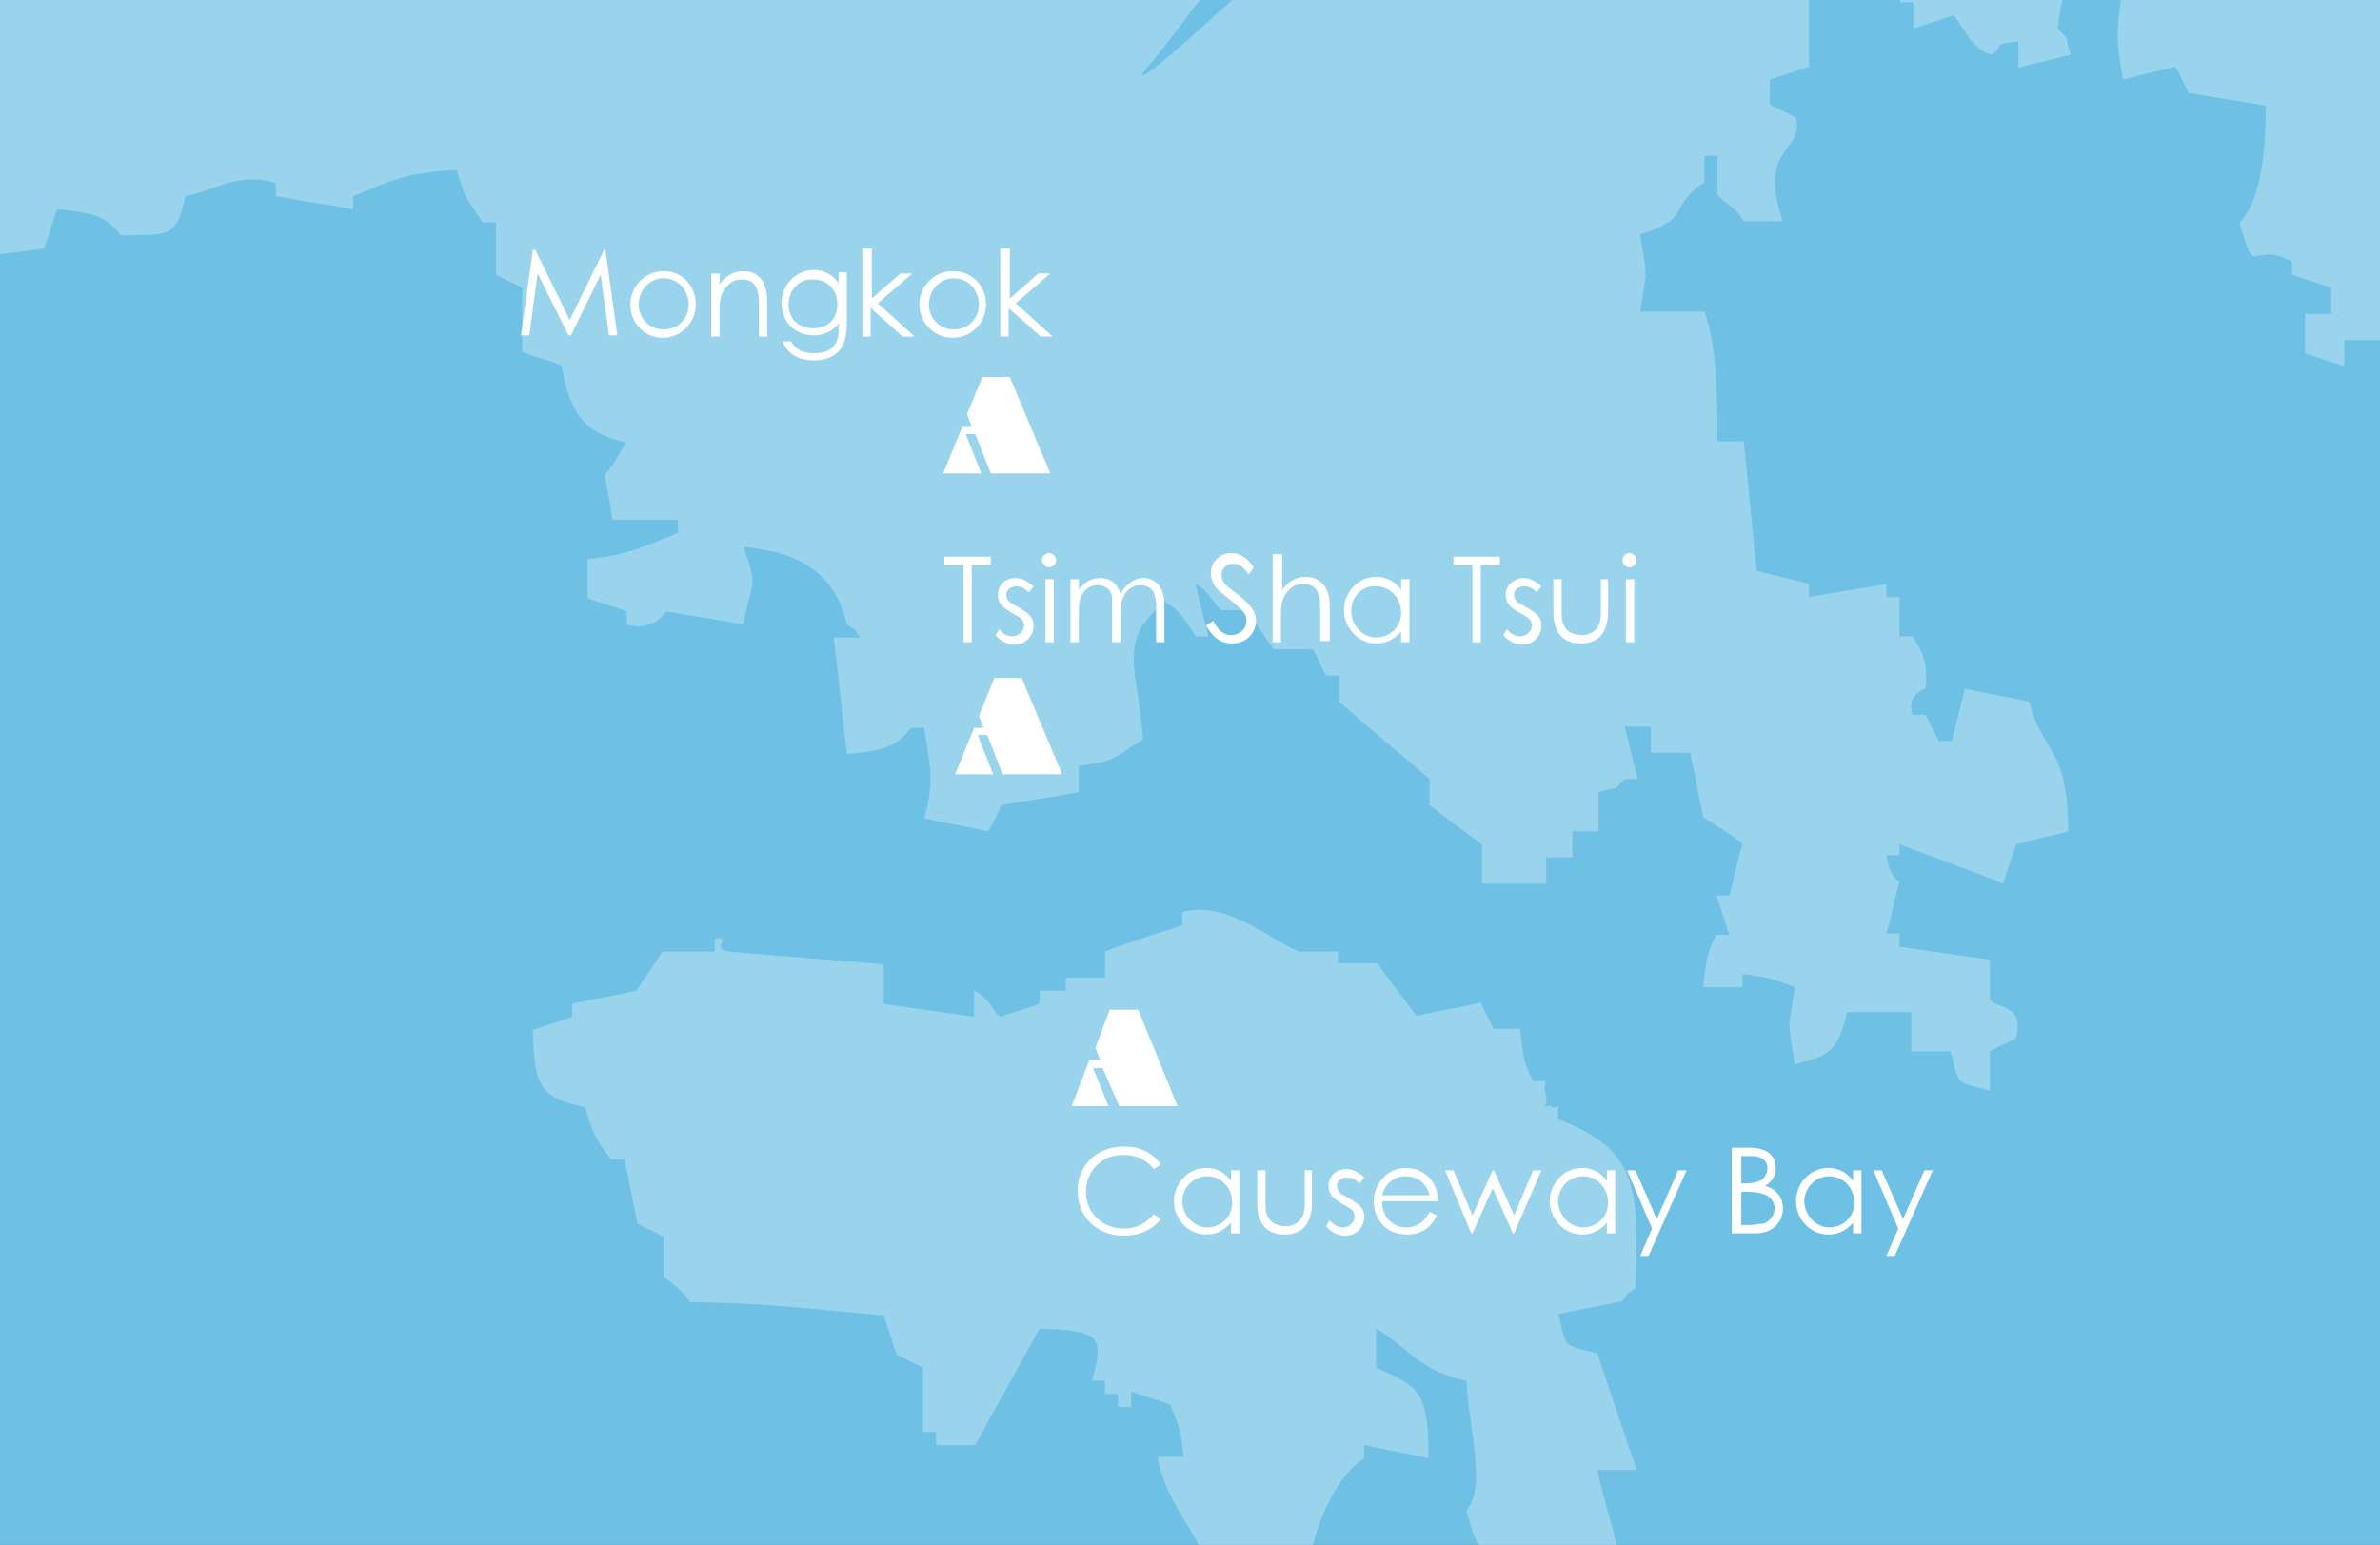 <svg xmlns="http://www.w3.org/2000/svg" xmlns:xlink="http://www.w3.org/1999/xlink" id="Layer_2_00000114040688152981272070000012601671957347553188_" x="0px" y="0px" viewBox="0 0 200.1 129.9" style="enable-background:new 0 0 200.1 129.9;" xml:space="preserve"><rect x="0" y="0" width="200.1" height="129.9" fill="#333333" stroke="none"/> <style type="text/css"> .st0{clip-path:url(#SVGID_00000000926784792313295890000014390907029440826517_);} .st1{fill:#6EC1E4;} .st2{opacity:0.3;} .st3{fill:#FFFFFF;} </style> <g id="Layer_1-2"> <g> <defs> <rect id="SVGID_1_" width="200.1" height="129.9"></rect> </defs> <clipPath id="SVGID_00000106841199429976192020000006428301876416285870_"> <use xlink:href="#SVGID_1_" style="overflow:visible;"></use> </clipPath> <g style="clip-path:url(#SVGID_00000106841199429976192020000006428301876416285870_);"> <rect class="st1" width="200.1" height="129.9"></rect> <g class="st2"> <path class="st3" d="M134.3,123.6h3.3c-1.1-3.3-2.2-6.5-3.3-9.8c-3-0.8-2.5-0.3-3.3-3.3c1.8-0.4,3.6-0.7,5.4-1.1 c0.9-1.2-0.1-0.2,1.1-1.1c0.4-9-0.1-11.7-6.5-14.2v-1.1c-0.7,0.4-0.4-0.3-1.1,0.1c0.4-1.1-0.3-1.2,0.1-2.2h-1.1 c-0.8-1.6-0.8-1.8-1.1-4.4h-2.2c-0.4-0.7-0.7-1.4-1.1-2.2c-1.8,0.4-3.6,0.7-5.4,1.1c-1.1-1.4-2.2-2.9-3.3-4.4h-3.3V80h-3.3 c-2.1-0.8-6.2-4.4-9.8-3.3v1.1c-2.2,0.7-4.4,1.4-6.5,2.2v2.2h-3.3v1.1h-2.2v1.1c-1.1,0.4-2.2,0.7-3.3,1.1 c-0.6-0.4-0.8-1.5-2.2-2.2v2.2c-2.5-0.4-5.1-0.7-7.6-1.1v-3.3c-4.4-0.4-8.7-0.7-13.1-1.1c-1.5-0.3,0.5-1.2-1.1-1.1V80h-4.4 c-0.7,1.1-1.5,2.2-2.2,3.3c-1.8,0.4-3.6,0.7-5.4,1.1v1.1c-1.1,0.4-2.2,0.7-3.3,1.1c0.1,4.6,0.5,5.7,4.4,6.5 c0.7,2.4,0.9,2.7,2.2,4.4h1.1c0.4,1.8,0.7,3.6,1.1,5.4c0.7,0.4,1.5,0.7,2.2,1.1v3.3c0.2,0.3,1.6,1.1,2.2,2.2 c6.1,0,11.5,0.7,16.3,1.1c0.4,1.1,0.7,2.2,1.1,3.3l2.2,1.1v5.4h1.1v1.1h3.3c1.8-3.3,3.6-6.5,5.4-9.8c5.3,0.2,5.4,0.7,4.4,4.4 h1.1v1.1H94v1.1h1.1V117c1.1,0.4,2.2,0.7,3.3,1.1c0.6,1.7,0.9,1.8,1.1,4.4h-2.2c1,4.6,3.3,5.8,4.4,9.8c-2.2,0.7-0.9-0.1-2.2,1.1 h-1.1v3.3c1.8-0.4,3.6-0.7,5.4-1.1c3.4-2.1-1.3-3.9,6.5-4.4c0.4,1.1,0.7,2.2,1.1,3.3c-1.4,1.1-2.9,2.2-4.4,3.3 c0,0,1.1,7.6,1.1,9.8c3.9,0,6.2-0.1,8.7-1.1c-0.4-1.8-0.7-3.6-1.1-5.4c-0.7-0.4-1.4-0.7-2.2-1.1c-1.2-3.4,2.1-4.1,2.2-4.4 c0.6-2.9-3.9-4.6-5.4-5.4c0.7-2.8,2.2-6.2,4.4-7.6v-1.1c1.8,0.4,3.6,0.7,5.4,1.1c0-5.5-0.7-6-4.4-7.6v-3.3 c2.8,1.7,3.7,3.6,7.6,4.4c0.2,4.2,1.7,8.9,0,10.9c0.6,2.2,0.8,3,2.2,4.4c0.7-0.4,1.4-0.7,2.2-1.1c1.7,1.9,0,6.5,0,6.5 s1.9,1.6,2.2,2.2h2.2v1.1h1.1v-1.1c2.6-0.2,2.8,0.5,4.4,1.1c0.4-1.1,0.7-2.2,1.1-3.3h-2.2C136.5,129.6,135.3,128.4,134.3,123.6 L134.3,123.6L134.3,123.6z"></path> <path class="st3" d="M202.6-30.8c2.2,0.7,1.3,9.1,2.5,10.4c-4.3-0.9-5.7-2.6-8.7-4.4v-3.3c-0.7-0.2-1.4-0.5-2.2-0.7 c0,0.4-1.1,0.4-1.1,0.7c-0.2,0-0.3-1.4-0.4-2.8H155v0.6h1.1v2.2h1.1c0.4,1.1,0.7,2.2,1.1,3.3c-5.1,1-6.8,3.5-7.6,8.7h-3.3 c-0.4-2.2-0.7-4.4-1.1-6.5H143c0-2-0.3-5.9-0.4-8.2h-16.1c-1.4,4.3-3.8,3.1-6.4,6h-1.1v3.3h-2.2c-0.6,4.7-2.1,5.4-2.2,10.9 c-4.2,1.1-3.3,2.4-5.4,5.4C104.6-0.9,95.1,7.9,96.1,6.1c2.7-3.2,3-3.9,5.5-7c0.7-0.4,1.4-0.7,2.2-1.1v-2.2 c2.5-2.2,5.1-4.4,7.6-6.5c-0.4-1.4-0.7-2.9-1.1-4.4h-1.1c-0.4-2.9-0.7-5.8-1.1-8.7h-1.1l-1.1-2.2h-2.2V-27h-1.1v-2.2 c-1.1-1.2-2.2-0.8-4.4-1.1c0.2-0.2,0.3-0.4,0.5-0.6H-8.6V23c0.4-0.7,3.2-0.2,3.6-1c2.9-0.4,5.8-0.7,8.7-1.1 c0.4-1.1,0.7-2.2,1.1-3.3c3.1,0.3,4,0.5,5.4,2.2c4.2-0.1,4.6,0.2,5.4-3.3c2.2-0.4,4.5-2.1,7.6-1.1v1.1c2.2,0.4,4.4,0.7,6.5,1.1 v-1.1c3.1-1.3,4.5-2,8.7-2.2c0.7,2.5,1,2.6,2.2,4.4h1.1v4.4c0.7,0.4,1.5,0.7,2.2,1.1v5.4c1.1,0.4,2.2,0.7,3.3,1.1 c0.7,3.8,1.7,5.7,5.4,6.5c-2.3,4.5-1.9,0.8-1.1,6.5H57v1.1c-2.5,1-4.2,1.9-7.6,2.2v3.3c1.1,0.4,2.2,0.7,3.3,1.1v1.1 c2.2,0.7,3.3-1.1,3.3-1.1c2.2,0.4,4.4,0.7,6.5,1.1c0.7-3.8,1.3-3,0-6.5c4.9,0.4,7.7,2.3,8.7,6.5c1.2,0.9,0.2-0.2,1.1,1.1h-2.2 c0.4,3.3,0.7,6.5,1.1,9.8c3.1-0.3,4-0.5,5.4-2.2h1.1c0.6,3.8,0.8,4.6,0,7.6c1.8,0.4,3.6,0.7,5.4,1.1c0.4-0.7,0.7-1.4,1.1-2.2 c2.2-0.4,4.4-0.7,6.5-1.1v-2.2c3.5-0.4,3.2-1,5.4-2.2c-0.3-5.2-2.1-8.1,1.1-10.9v-1.1c1.7,0.8,2.3,1.6,3.3,3.3h1.1 c-0.4-1.5-0.7-2.9-1.1-4.4c1.3,0.7,1.5,1.7,2.2,2.2h2.2c0.7,1.1,1.4,2.2,2.2,3.3h3.3c0.4,0.7,0.7,1.5,1.1,2.2h1.1V59 c2.5,2.2,5.1,4.4,7.6,6.5v2.2c1.4,1.1,2.9,2.2,4.4,3.3v3.3h5.4v-2.2h2.2v-2.2h2.2v-3.3c2.2-0.7,0.9,0.2,2.2-1.1h1.1 c-0.4-1.4-0.7-2.9-1.1-4.4h2.2v2.2h3.3c0.4,1.8,0.7,3.6,1.1,5.4c1.1,0.7,2.2,1.4,3.3,2.2c-0.4,1.4-0.7,2.9-1.1,4.4h-1.1 c0.4,1.1,0.7,2.2,1.1,3.3h-1.1c-0.8,1.6-0.8,1.8-1.1,4.4h3.3v-1.1c2.6,0.3,2.7,0.5,4.4,1.1c-0.6,4-0.6,2.5,0,6.5 c3.1-0.8,3.6-1.2,4.4-4.4h5.4v3.3h3.3c0.8,3,0.3,2.5,3.3,3.3v-3.3c0.7-0.4,1.4-0.7,2.2-1.1c0.8-3.1-1.9-2.4-2.2-3.3v-3.3 c-2.5-0.4-5.1-0.7-7.6-1.1v-1.1h-1.1c0.4-1.4,0.7-2.9,1.1-4.4c0,0-0.8-0.2-1.1-2.2h1.1V71c0,0,7.9,2.9,8.7,3.3 c0.4-1.1,0.7-2.2,1.1-3.3c1.4-0.4,2.9-0.7,4.4-1.1c-0.1-7.4-2-6.1-3.3-10.9c-1.8-0.4-3.6-0.7-5.4-1.1c-0.4,1.5-0.7,2.9-1.1,4.4 h-1.1c-0.4-0.7-0.7-1.5-1.1-2.2h-1.1c-0.6-1.7,1.1-2.2,1.1-2.2c0.2-2.4-0.3-3.1-1.1-4.4h-1.1v-3.3h-1.1v-1.1 c-2.2,0.4-4.4,0.7-6.5,1.1v-1.1c-1.4-0.4-2.9-0.7-4.4-1.1c-0.4-3.6-0.7-7.3-1.1-10.9h-2.2c0-4.2-0.1-8.2-1.1-10.9h-5.4 c0.6-4,0.6-2.5,0-6.5c4.4-1.3,2.2-2.2,5.4-4.4v-2.2h1.1v3.3c0.3,0.5,1.5,0.9,2.2,2.2h3.3c-2.2-6.3,1.8-5.8,1.1-8.7 c-0.7-0.4-1.4-0.7-2.2-1.1V6.7c1.1-0.4,2.2-0.7,3.3-1.1V-2c1.1,0.4,2.2,0.7,3.3,1.1V-2c1.1-0.4,2.2-0.7,3.3-1.1 c0.4,1.1,0.7,2.2,1.1,3.3h1.1v2.2c1.1-0.4,2.2-0.7,3.3-1.1c0.6,0.3,1.4,2.9,3.3,3.3c1.1-0.9-0.1-0.9,2.2-1.1v2.2 c1.4-0.4,2.9-0.7,4.4-1.1c-0.7-2.2,0.1-0.9-1.1-2.2c0.3-2.6,0.5-2.7,1.1-4.4h4.4c-0.4,4.7-0.8,4.3,0,8.7 c1.4-0.4,2.9-0.7,4.4-1.1c0.4,0.7,0.7,1.4,1.1,2.2c2.2,0.4,4.4,0.7,6.5,1.1c0,3.7-0.4,8-2.2,9.8c1.4,5.1,0.9,1.4,4.4,3.3v1.1 c1.1,0.4,2.2,0.7,3.3,1.1v2.2h-2.2v3.3c1.1,0.4,2.2,0.7,3.3,1.1v-2.2h3.3v-2.2h1.1c1,1.7-0.2,5.9,1.1,7.6h1.1V35h3.3v-5.4h-1.1 v-1.1h3.3v-1.1c1.4-0.9,1.9-1.1,4.4-1.1v1.1h1.1v-1.1h2.2c0.4-0.2,1-1.6,2.2-2.2c0.4-0.7,0.7-1.5,1.1-2.2h-2.2v-2.2h3.3 c-0.4-3.7-0.8-4-3.3-5.4v-3.3c2.2,0.7,4.4,1.4,6.5,2.2c0.4-1.1,0.7-2.2,1.1-3.3h2.2V2.4c-1.1-0.6-1.9-2-2.2-2.2 c-1.8-1-3,0.1-4.4-1.1c0.4-0.7,0.7-1.5,1.1-2.2c-1.9-2-2.1,1.2-3.3-3.3c-1.9,1-1.7,1.6-4.4,2.2c0.4-1.8,0.7-3.6,1.1-5.4 c0.7-0.4,1.4-0.7,2.2-1.1c-0.4-1.1-0.7-2.2-1.1-3.3c2.2,0.7,0.9-0.1,2.2,1.1h1.1c-0.4-1.4-0.7-2.9-1.1-4.4 c0.1-0.2,3.6-2.9,4.4-4.4c2.9,0.4,5.8,0.7,8.7,1.1c-0.3-4.8-0.5-8.7,0.8-10.4L202.6-30.8L202.6-30.8L202.6-30.8z"></path> </g> <polygon class="st3" points="95.7,84.9 95.5,84.9 93.3,84.9 92.1,88.1 92.5,89.1 91.6,89.1 90.1,93 93.2,93 91.9,89.8 92.7,89.8 94.1,93 94.2,93 98.8,93 99,93 "></polygon> <polygon class="st3" points="85.9,57 85.8,57 83.6,57 82.3,60.2 82.7,61.2 81.9,61.2 80.3,65.1 83.5,65.1 82.2,61.8 83,61.8 84.3,65.1 84.5,65.1 89.1,65.1 89.3,65.1 "></polygon> <polygon class="st3" points="84.9,31.7 84.8,31.7 82.6,31.7 81.3,34.8 81.7,35.9 80.9,35.9 79.3,39.8 82.5,39.8 81.2,36.5 82,36.5 83.3,39.8 83.5,39.8 88.1,39.8 88.3,39.8 "></polygon> <g> <path class="st3" d="M43.8,28.2l1-7.2H45l2.9,5.9l2.9-5.9h0.1l1,7.2h-0.7l-0.7-5.1L48,28.2h-0.2L45.2,23l-0.7,5.2H43.8z"></path> <path class="st3" d="M58.5,25.6c0,1.5-1.2,2.8-2.8,2.8S53,27.1,53,25.6c0-1.5,1.2-2.8,2.8-2.8C57.4,22.8,58.5,24.1,58.5,25.6z M53.7,25.6c0,1.2,0.9,2.1,2.1,2.1c1.2,0,2.1-0.9,2.1-2.1c0-1.2-0.9-2.2-2.1-2.2C54.6,23.4,53.7,24.4,53.7,25.6z"></path> <path class="st3" d="M60.5,23.9c0.5-0.7,1.2-1.1,2-1.1c1.2,0,2,0.8,2,2.5v3h-0.7v-2.9c0-1.2-0.4-1.9-1.4-1.9 c-0.6,0-1,0.2-1.4,0.7c-0.4,0.5-0.5,1-0.5,1.9v2.2h-0.7v-5.3h0.7V23.9z"></path> <path class="st3" d="M71.2,27.1c0,0.9-0.1,1.6-0.5,2.2c-0.4,0.6-1.2,1-2.2,1c-1.5,0-2.3-0.6-2.7-1.6h0.7c0.4,0.7,1,1,2,1 c0.9,0,1.5-0.3,1.8-0.9c0.2-0.4,0.2-0.8,0.2-1.2v-0.4c-0.5,0.7-1.3,1-2.1,1c-1.5,0-2.7-1.1-2.7-2.7c0-1.6,1.3-2.8,2.7-2.8 c0.9,0,1.6,0.4,2.1,1.1v-0.9h0.7V27.1z M66.3,25.6c0,1.1,0.7,2,2.1,2c1.2,0,2-0.8,2-2c0-1.3-0.9-2.1-2-2.1 C67.3,23.4,66.3,24.3,66.3,25.6z"></path> <path class="st3" d="M72.6,20.9h0.7v4.2l2.4-2.1h1l-2.9,2.5l3.1,2.8h-1l-2.7-2.4v2.4h-0.7V20.9z"></path> <path class="st3" d="M82.9,25.6c0,1.5-1.2,2.8-2.8,2.8s-2.8-1.3-2.8-2.8c0-1.5,1.2-2.8,2.8-2.8C81.8,22.8,82.9,24.1,82.9,25.6z M78.1,25.6c0,1.2,0.9,2.1,2.1,2.1c1.2,0,2.1-0.9,2.1-2.1c0-1.2-0.9-2.2-2.1-2.2C79,23.4,78.1,24.4,78.1,25.6z"></path> <path class="st3" d="M84.2,20.9h0.7v4.2l2.4-2.1h1l-2.9,2.5l3.1,2.8h-1l-2.7-2.4v2.4h-0.7V20.9z"></path> </g> <g> <path class="st3" d="M79.4,47.5v-0.7h3.9v0.7h-1.6V54h-0.7v-6.5H79.4z"></path> <path class="st3" d="M84,52.9c0.3,0.4,0.7,0.6,1.1,0.6c0.5,0,1-0.4,1-0.9c0-0.3-0.2-0.6-0.4-0.7c-1.2-0.7-1.8-1-1.8-1.9 c0-0.8,0.6-1.4,1.5-1.4c0.6,0,1,0.3,1.5,0.7l-0.4,0.5c-0.3-0.3-0.6-0.5-1.1-0.5c-0.4,0-0.8,0.3-0.8,0.7c0,0.3,0.2,0.6,0.4,0.7 c1.2,0.7,1.9,1,1.9,1.9c0,0.8-0.6,1.6-1.6,1.6c-0.6,0-1.2-0.3-1.6-0.8L84,52.9z"></path> <path class="st3" d="M88.8,47.1c0,0.3-0.3,0.6-0.6,0.6c-0.3,0-0.6-0.3-0.6-0.6c0-0.3,0.3-0.6,0.6-0.6 C88.5,46.5,88.8,46.8,88.8,47.1z M87.9,48.7h0.7V54h-0.7V48.7z"></path> <path class="st3" d="M94.2,54h-0.7v-2.7c0-0.4,0-0.7,0-1c0-0.6-0.5-1.1-1.2-1.1c-0.5,0-0.9,0.2-1.2,0.6 c-0.4,0.5-0.4,1.1-0.4,1.9V54h-0.7v-5.3h0.7v0.9c0.5-0.7,1.1-1,1.8-1c0.8,0,1.4,0.4,1.7,1.3c0.5-0.8,1.2-1.3,1.9-1.3 c1.1,0,1.8,0.8,1.8,2.3V54h-0.7v-2.9c0-0.4,0-0.7-0.1-0.9c0-0.5-0.5-1-1.2-1c-0.7,0-1.2,0.4-1.5,1.1c-0.2,0.4-0.2,0.9-0.2,1.4 V54z"></path> <path class="st3" d="M105,48.3c-0.4-0.5-0.7-0.9-1.3-0.9c-0.6,0-1,0.4-1,0.9c0,0.4,0.2,0.8,0.6,1.1c1.3,1,2.3,1.7,2.3,2.8 c0,1-0.8,1.9-2,1.9c-1,0-1.6-0.5-2.2-1.5l0.6-0.4c0.4,0.8,0.9,1.2,1.5,1.2c0.7,0,1.3-0.5,1.3-1.2c0-0.8-0.7-1.2-2.4-2.6 c-0.3-0.3-0.6-0.8-0.6-1.4c0-1,0.8-1.7,1.7-1.7c0.9,0,1.4,0.5,1.9,1.2L105,48.3z"></path> <path class="st3" d="M107.1,46.6h0.7v3c0.5-0.7,1.2-1.1,2-1.1c1.1,0,2,0.8,2,2.4v3H111v-2.9c0-1.2-0.4-1.9-1.4-1.9 c-0.6,0-1,0.2-1.4,0.7c-0.4,0.5-0.5,1-0.5,1.9V54h-0.7V46.6z"></path> <path class="st3" d="M117.8,48.7h0.7V54h-0.7v-0.9c-0.6,0.7-1.3,1-2.1,1c-1.5,0-2.7-1.3-2.7-2.8c0-1.5,1.2-2.8,2.7-2.8 c0.9,0,1.6,0.4,2.1,1.1V48.7z M113.6,51.4c0,1.1,0.9,2.2,2.1,2.2c1.1,0,2.1-0.8,2.1-2.1c0-1.2-0.9-2.2-2.1-2.2 C114.5,49.2,113.6,50.2,113.6,51.4z"></path> <path class="st3" d="M122.2,47.5v-0.7h3.9v0.7h-1.6V54h-0.7v-6.5H122.2z"></path> <path class="st3" d="M126.7,52.9c0.3,0.4,0.7,0.6,1.1,0.6c0.5,0,1-0.4,1-0.9c0-0.3-0.2-0.6-0.4-0.7c-1.2-0.7-1.8-1-1.8-1.9 c0-0.8,0.7-1.4,1.5-1.4c0.6,0,1,0.3,1.5,0.7l-0.4,0.5c-0.3-0.3-0.6-0.5-1.1-0.5c-0.4,0-0.8,0.3-0.8,0.7c0,0.3,0.2,0.6,0.4,0.7 c1.2,0.7,1.9,1,1.9,1.9c0,0.8-0.6,1.6-1.6,1.6c-0.6,0-1.2-0.3-1.6-0.8L126.7,52.9z"></path> <path class="st3" d="M134.5,48.7h0.7v2.7c0,1.8-0.8,2.7-2.3,2.7c-1.5,0-2.3-0.9-2.3-2.7v-2.7h0.7v2.6c0,0.6,0,1,0.2,1.3 c0.2,0.5,0.8,0.8,1.5,0.8c0.5,0,0.9-0.2,1.2-0.5c0.4-0.5,0.4-1,0.4-1.7V48.7z"></path> <path class="st3" d="M137.6,47.1c0,0.3-0.3,0.6-0.6,0.6s-0.6-0.3-0.6-0.6c0-0.3,0.3-0.6,0.6-0.6 C137.3,46.5,137.6,46.8,137.6,47.1z M136.7,48.7h0.7V54h-0.7V48.7z"></path> </g> <g> <path class="st3" d="M97,98.3c-0.6-0.8-1.5-1.2-2.6-1.2c-1.7,0-3.1,1.3-3.1,3.1c0,1.8,1.4,3.1,3.2,3.1c1,0,1.8-0.4,2.5-1.2 l0.6,0.4c-0.7,0.9-1.8,1.4-3.1,1.4c-2.4,0-3.9-1.7-3.9-3.8c0-2.1,1.6-3.7,3.9-3.7c1.3,0,2.4,0.5,3.1,1.5L97,98.3z"></path> <path class="st3" d="M103.5,98.4h0.7v5.3h-0.7v-0.9c-0.6,0.7-1.3,1-2.1,1c-1.5,0-2.7-1.3-2.7-2.8c0-1.5,1.2-2.8,2.7-2.8 c0.9,0,1.6,0.4,2.1,1.1V98.4z M99.4,101c0,1.1,0.9,2.2,2.1,2.2c1.1,0,2.1-0.8,2.1-2.1c0-1.2-0.9-2.2-2.1-2.2 C100.3,98.9,99.4,99.9,99.4,101z"></path> <path class="st3" d="M109.6,98.4h0.7v2.7c0,1.8-0.8,2.7-2.3,2.7c-1.5,0-2.3-0.9-2.3-2.7v-2.7h0.7v2.6c0,0.6,0,1,0.2,1.3 c0.2,0.5,0.8,0.8,1.5,0.8c0.5,0,0.9-0.2,1.2-0.5c0.4-0.5,0.4-1,0.4-1.7V98.4z"></path> <path class="st3" d="M111.8,102.6c0.3,0.4,0.7,0.6,1.1,0.6c0.5,0,1-0.4,1-0.9c0-0.3-0.2-0.6-0.4-0.7c-1.2-0.7-1.8-1-1.8-1.9 c0-0.8,0.6-1.4,1.5-1.4c0.6,0,1,0.3,1.5,0.7l-0.4,0.5c-0.3-0.3-0.6-0.5-1.1-0.5c-0.4,0-0.8,0.3-0.8,0.7c0,0.3,0.2,0.6,0.4,0.7 c1.2,0.7,1.9,1,1.9,1.9c0,0.8-0.6,1.6-1.6,1.6c-0.6,0-1.2-0.3-1.6-0.8L111.8,102.6z"></path> <path class="st3" d="M116.2,101.1c0,1.2,0.9,2.1,2,2.1c1.1,0,1.6-0.6,2-1.3l0.6,0.3c-0.5,1.1-1.4,1.6-2.5,1.6 c-1.8,0-2.8-1.3-2.8-2.8c0-1.4,1.1-2.8,2.7-2.8c1.5,0,2.7,1.1,2.7,2.8H116.2z M120.2,100.5c-0.3-1.1-1.1-1.6-2-1.6 c-0.9,0-1.7,0.5-2,1.6H120.2z"></path> <path class="st3" d="M121.5,98.4h0.7l1.6,3.8l1.7-3.8h0.1l1.7,3.8l1.6-3.8h0.7l-2.3,5.3h-0.1l-1.7-3.8l-1.7,3.8h-0.1L121.5,98.4 z"></path> <path class="st3" d="M135.1,98.4h0.7v5.3h-0.7v-0.9c-0.6,0.7-1.3,1-2.1,1c-1.5,0-2.7-1.3-2.7-2.8c0-1.5,1.2-2.8,2.7-2.8 c0.9,0,1.6,0.4,2.1,1.1V98.4z M131,101c0,1.1,0.9,2.2,2.1,2.2c1.1,0,2.1-0.8,2.1-2.1c0-1.2-0.9-2.2-2.1-2.2 C131.9,98.9,131,99.9,131,101z"></path> <path class="st3" d="M136.8,98.4h0.7l1.8,4.1l1.8-4.1h0.7l-3.2,7.2h-0.7l1-2.3L136.8,98.4z"></path> <path class="st3" d="M145.6,103.7v-7.2h1.5c1.5,0,2.2,0.7,2.2,1.7c0,0.6-0.3,1.2-0.9,1.5c1,0.3,1.5,1,1.5,1.9 c0,1.1-0.8,2.1-2.3,2.1H145.6z M146.3,99.5h0.5c0.5,0,1-0.1,1.3-0.3c0.3-0.2,0.5-0.6,0.5-1c0-0.6-0.5-1-1.3-1h-0.9V99.5z M146.3,103h0.9c0.3,0,0.6-0.1,0.9-0.1c0.5,0,1.1-0.6,1.1-1.3c0-0.5-0.3-0.9-0.7-1.1c-0.4-0.2-1-0.3-1.6-0.3h-0.5V103z"></path> <path class="st3" d="M155.8,98.4h0.7v5.3h-0.7v-0.9c-0.6,0.7-1.3,1-2.1,1c-1.5,0-2.7-1.3-2.7-2.8c0-1.5,1.2-2.8,2.7-2.8 c0.9,0,1.6,0.4,2.1,1.1V98.4z M151.7,101c0,1.1,0.9,2.2,2.1,2.2c1.1,0,2.1-0.8,2.1-2.1c0-1.2-0.9-2.2-2.1-2.2 C152.6,98.9,151.7,99.9,151.7,101z"></path> <path class="st3" d="M157.5,98.4h0.7l1.8,4.1l1.8-4.1h0.7l-3.2,7.2h-0.7l1-2.3L157.5,98.4z"></path> </g> </g> </g> </g> </svg>